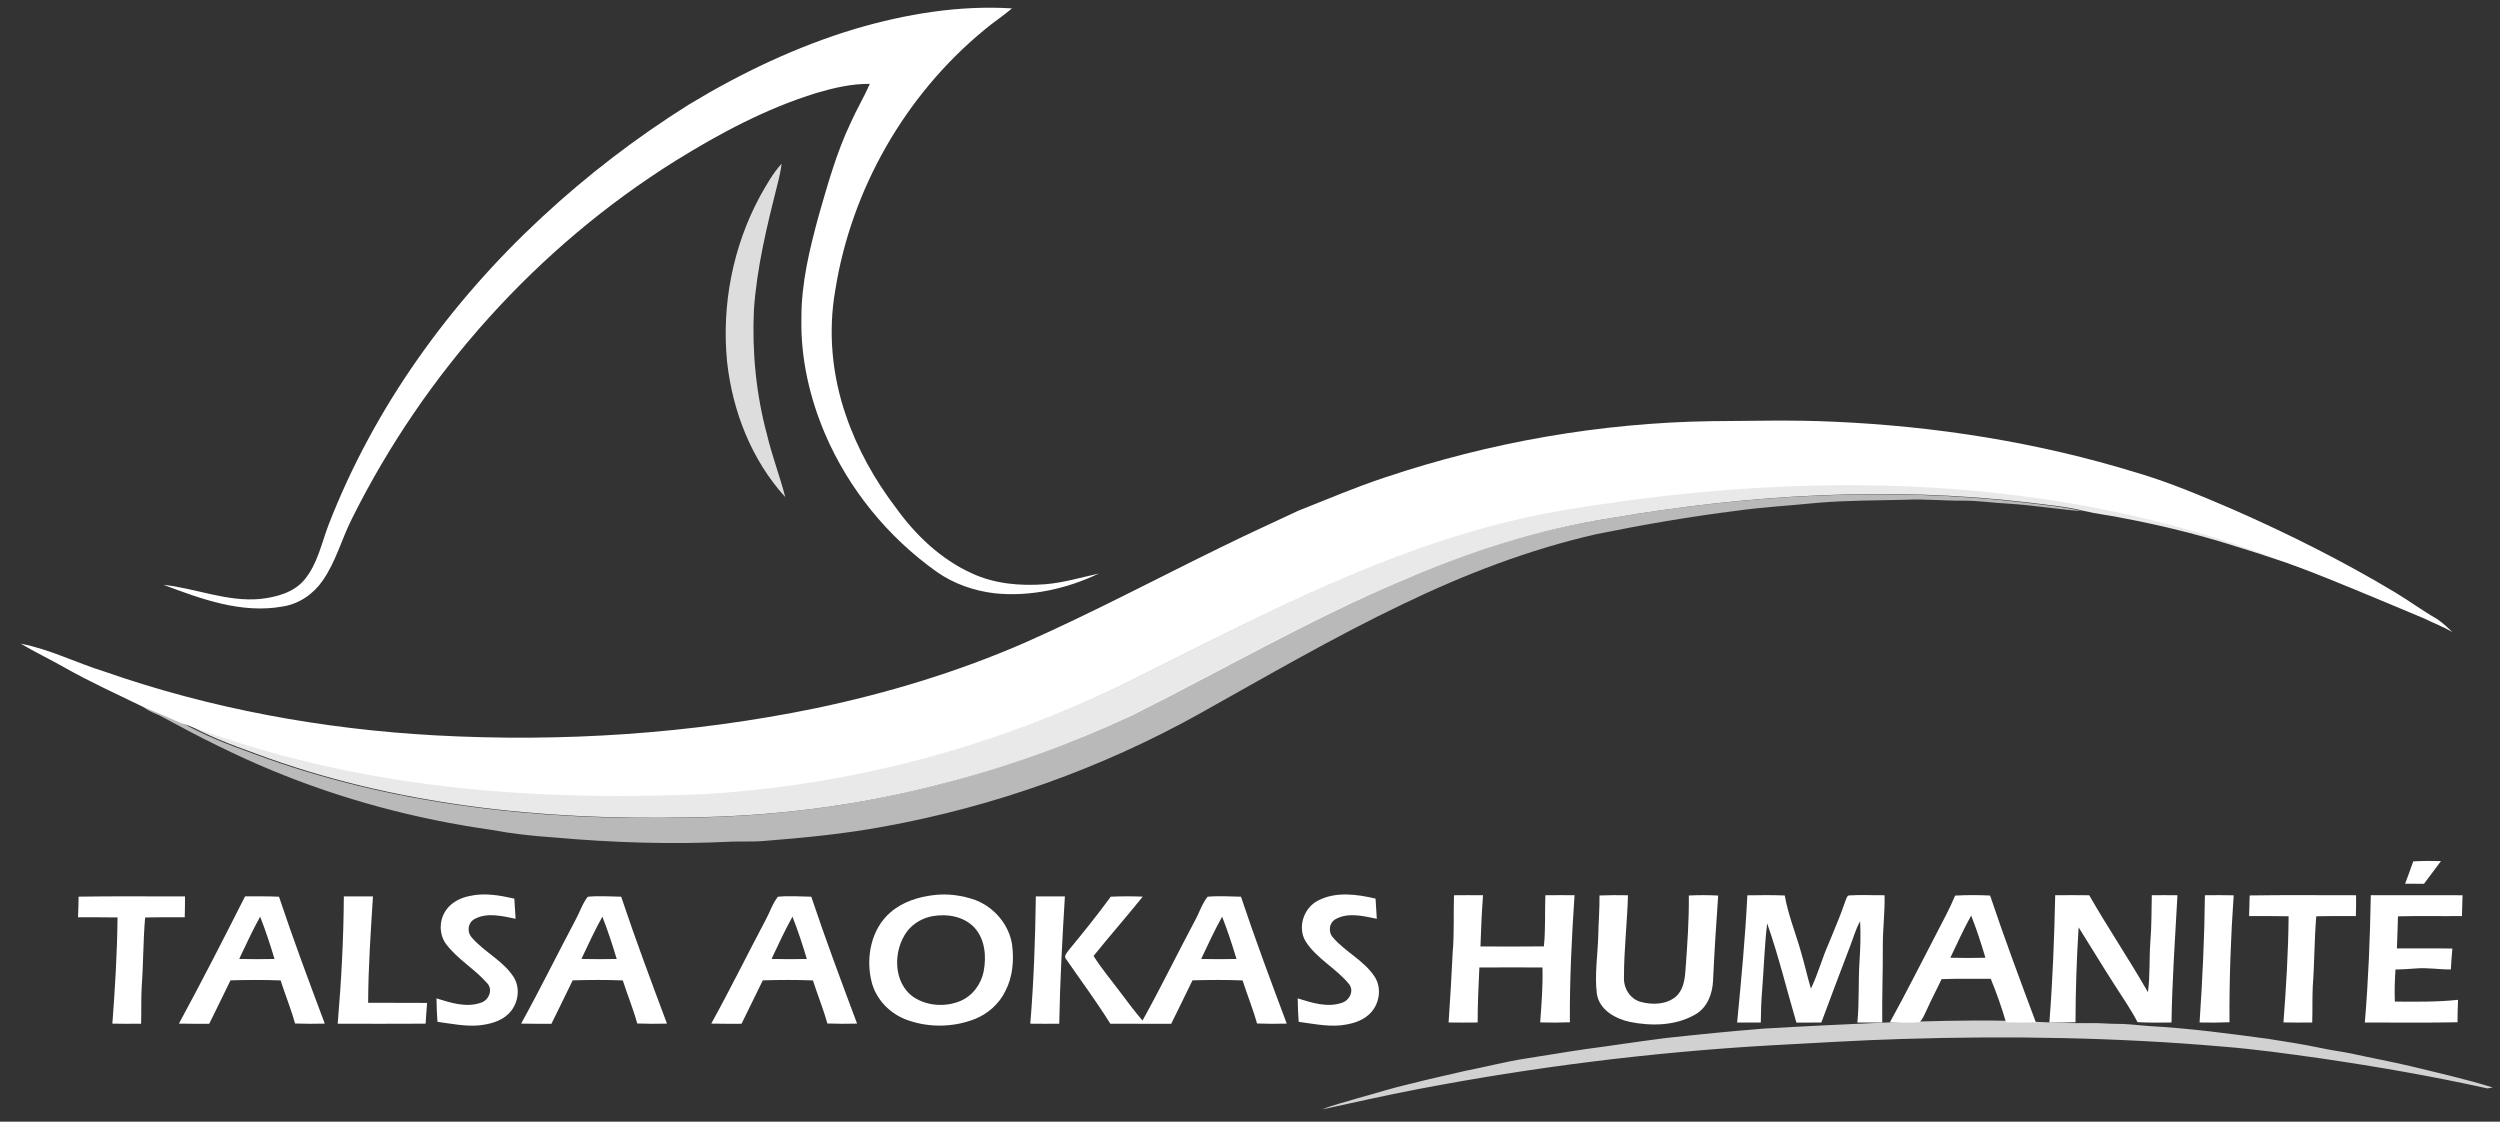 <?xml version="1.0" encoding="UTF-8" standalone="no"?> <svg xmlns:dc="http://purl.org/dc/elements/1.1/" xmlns:cc="http://creativecommons.org/ns#" xmlns:rdf="http://www.w3.org/1999/02/22-rdf-syntax-ns#" xmlns:svg="http://www.w3.org/2000/svg" xmlns="http://www.w3.org/2000/svg" xmlns:sodipodi="http://sodipodi.sourceforge.net/DTD/sodipodi-0.dtd" xmlns:inkscape="http://www.inkscape.org/namespaces/inkscape" width="1315pt" height="590pt" viewBox="0 0 1315 590" id="svg965" sodipodi:docname="Logo Talsa Aokas.svg" inkscape:version="0.92.4 (5da689c313, 2019-01-14)" inkscape:export-filename="C:\Users\zakis\Desktop\Talsa Aokas\Logo.png" inkscape:export-xdpi="96" inkscape:export-ydpi="96"><rect x="0" y="0" width="1315" height="590" fill="#333333" stroke="none"/><defs id="defs969"></defs><g id="#0095c6ff" transform="translate(0,-112)"><path d="m 449.66,127.23 c 26.74,-7.88 54.73,-12.55 82.65,-10.81 -4.78,4.07 -10.09,7.46 -14.85,11.55 -41.41,34.17 -69.73,83.74 -78.12,136.76 -3.86,21.98 -1.66,44.84 5.65,65.88 5.98,17.52 15.13,33.87 26.33,48.58 10.3,14.29 23.51,26.94 39.69,34.3 12.12,5.68 25.84,6.85 39.04,5.8 9.5,-0.81 18.66,-3.58 27.93,-5.6 -16.98,8.07 -36.09,12.34 -54.91,10.37 -10.81,-1.31 -21.42,-4.98 -30.35,-11.28 -25.62,-18.19 -46.23,-43.42 -58.65,-72.31 -8.2,-19.19 -12.98,-40.03 -12.53,-60.97 -0.09,-18.49 4.32,-36.61 9.17,-54.34 4.72,-16.37 9.31,-32.88 16.63,-48.32 3.1,-7.05 7.1,-13.65 10.16,-20.72 -9.57,-0.12 -18.96,2.12 -28.09,4.79 -26.36,8.14 -50.87,21.24 -74.23,35.74 -72.6,45.42 -131.9,111.51 -170.04,188.12 -5.42,10.71 -8.44,22.62 -15.36,32.54 -4.87,7.16 -12.53,12.4 -21.14,13.72 -21.59,3.89 -42.79,-3.96 -62.69,-11.42 17.08,1.84 33.55,9.09 50.97,7.44 8.5,-0.96 17.72,-3.36 23.36,-10.29 6.72,-8.19 8.81,-18.86 12.48,-28.54 23.93,-61.83 63.68,-116.88 112.15,-161.84 23.88,-22.2 49.9,-42.11 77.52,-59.43 27.39,-16.56 56.53,-30.48 87.23,-39.72 z" id="path909" inkscape:connector-curvature="0" style="opacity:1;fill:#ffffff;fill-opacity:1"></path><path d="m 399.77,215.22 c 3.38,-5.95 6.7,-12.04 11.37,-17.11 -0.49,3.78 -1.32,7.51 -2.29,11.2 -5.42,21.53 -10.72,43.25 -12.28,65.47 -1.04,22.23 1.11,44.63 6.95,66.13 2.6,11.02 6.71,21.61 9.53,32.56 -17.72,-19.44 -27.72,-45.1 -30.59,-71.06 -2.99,-29.91 3.02,-60.72 17.31,-87.19 z" id="path911" inkscape:connector-curvature="0" style="opacity:1;fill:#ffffff;fill-opacity:0.835"></path><path d="m 728.61,363.1 c 55.17,-18.5 113.18,-28.69 171.38,-29.56 21.35,-0.12 42.7,-0.74 64.05,0.26 54.1,2.33 108.05,10.87 159.85,26.84 17.37,5.09 34.05,12.22 50.67,19.33 29.29,12.87 57.96,27.25 85.41,43.71 7.66,4.63 14.223,9.53 22.003,13.97 3.549,2.457 6.274,5.193 7.963,6.797 -4.897,-2.821 -10.69,-5.067 -14.786,-7.117 -32.49,-13.55 -64.87,-27.5 -98.27,-38.71 -39.35,-13.13 -80.11,-21.88 -121.29,-26.66 -67.84,-7.99 -136.61,-5.42 -204.17,3.95 -22.59,3.17 -45.19,6.75 -67.21,12.84 -67,18.02 -128.42,51.09 -190.24,81.72 -70.05,34.41 -146.97,54.86 -224.91,59.29 -46.23,1.97 -92.66,1.01 -138.62,-4.61 -40.18,-4.99 -79.99,-13.6 -118.27,-26.88 -5.64,-2.12 -11.34,-4.1 -17.07,-5.96 -6.91,-3.17 -13.98,-5.99 -20.95,-9.02 -13.37,-6.51 -26.92,-12.67 -39.87,-19.98 -7.71,-4.4 -15.75,-8.2 -23.38,-12.74 15.33,2.94 29.39,10.16 44.24,14.75 55.95,19.55 114.8,30.25 173.92,33.49 66.91,3.64 134.34,-0.78 200.01,-14.27 37.77,-7.93 74.92,-19.15 110.3,-34.62 34.68,-15.37 68.21,-33.13 102.27,-49.79 13.65,-6.73 27.51,-13.04 41.29,-19.5 15.17,-5.98 30.17,-12.43 45.68,-17.53 z" id="path913" inkscape:connector-curvature="0" style="opacity:1;fill:#ffffff;fill-opacity:1" sodipodi:nodetypes="cccccccccccccccccccccccccccc"></path><path d="m 247.02,583.3 c 7.8,-1.79 15.84,-0.35 23.52,1.38 0.18,3.53 0.42,7.06 0.66,10.59 -6.93,-1.37 -14.76,-3.45 -21.38,0.03 -3.79,1.87 -4.39,6.97 -1.55,9.96 6.49,7.5 16.07,11.91 21.66,20.29 4.21,6.18 2.65,15.16 -2.83,20.06 -4.11,3.82 -9.82,5.17 -15.24,5.75 -7.31,0.61 -14.54,-0.91 -21.75,-1.87 -0.3,-4.11 -0.5,-8.22 -0.51,-12.34 7.46,2.32 15.69,5.03 23.41,2.26 4.12,-1.3 6.43,-6.8 3.28,-10.2 -6.52,-7.49 -15.49,-12.52 -21.53,-20.47 -3.89,-5.08 -3.87,-12.55 -0.29,-17.78 2.8,-4.26 7.65,-6.71 12.55,-7.66 z" id="path915" inkscape:connector-curvature="0" style="opacity:1;fill:#ffffff;fill-opacity:1"></path><path d="m 491.34,582.8 c 7.3,-0.85 14.78,0.15 21.69,2.62 9.93,3.78 17.73,12.92 19.33,23.5 1.06,8.21 0.37,16.9 -3.52,24.33 -3.25,6.79 -9.25,12.08 -16.23,14.82 -11.06,4.28 -23.59,4.56 -34.8,0.66 -9.36,-3.09 -17.15,-10.94 -19.43,-20.63 -3.05,-12.6 -0.13,-27.51 10.01,-36.21 6.36,-5.52 14.71,-8.15 22.95,-9.09 m -1.01,11.13 c -5.09,0.98 -9.89,3.72 -13.09,7.82 -7.64,10.09 -7.66,27.38 3.57,34.91 7.09,4.55 16.5,5.1 24.24,1.9 6.46,-2.66 11.01,-8.83 12.36,-15.59 1.49,-7.85 0.76,-16.88 -4.85,-23.03 -5.56,-5.99 -14.48,-7.42 -22.23,-6.01 z" id="path917" inkscape:connector-curvature="0" style="opacity:1;fill:#ffffff;fill-opacity:1"></path><path d="m 693.24,585.72 c 9.37,-4.88 20.42,-3.37 30.3,-1.05 0.17,3.54 0.41,7.07 0.66,10.61 -6.93,-1.38 -14.76,-3.46 -21.37,0.02 -3.79,1.87 -4.4,6.97 -1.57,9.96 6.5,7.5 16.09,11.9 21.67,20.29 4.21,6.18 2.65,15.16 -2.83,20.05 -4.11,3.83 -9.82,5.18 -15.24,5.76 -7.31,0.61 -14.55,-0.91 -21.75,-1.87 -0.3,-4.11 -0.5,-8.22 -0.51,-12.34 7.46,2.32 15.68,5.02 23.4,2.27 3.82,-1.26 6.31,-6.16 3.7,-9.64 -6.82,-8.48 -17.31,-13.53 -23.12,-22.9 -4.15,-7.33 -0.75,-17.39 6.66,-21.16 z" id="path919" inkscape:connector-curvature="0" style="opacity:1;fill:#ffffff;fill-opacity:1"></path><path d="m 41.35,583.64 c 18.65,-0.31 37.3,-0.08 55.96,-0.12 0.02,3.65 -0.04,7.31 -0.14,10.96 -6.94,0.05 -13.88,-0.07 -20.82,0.13 -1.08,12.03 -0.9,24.11 -1.81,36.15 -0.37,6.56 -0.12,13.14 -0.32,19.71 -5.04,0.06 -10.08,0.06 -15.11,-0.03 1.4,-18.59 2.54,-37.22 2.71,-55.87 -6.93,-0.13 -13.86,-0.05 -20.79,-0.07 0.15,-3.62 0.29,-7.24 0.32,-10.86 z" id="path921" inkscape:connector-curvature="0" style="opacity:1;fill:#ffffff;fill-opacity:1"></path><path d="m 128.9,583.49 c 5.95,-0.01 11.9,-0.09 17.85,0.18 7.48,22.44 15.78,44.6 24.08,66.75 -5.22,0.13 -10.43,0.14 -15.64,-0.06 -2.11,-7.69 -5.18,-15.07 -7.58,-22.66 -8.79,-0.34 -17.59,-0.29 -26.37,-0.04 -3.72,7.62 -7.41,15.25 -11.19,22.84 -5.31,0.02 -10.62,0.02 -15.94,-0.08 12,-22.1 23.44,-44.5 34.79,-66.93 m -3.08,32.91 c 6.18,0.16 12.38,0.16 18.57,0.02 -2.24,-7.51 -4.7,-14.96 -7.55,-22.26 -4.03,7.23 -7.47,14.77 -11.02,22.24 z" id="path923" inkscape:connector-curvature="0" style="opacity:1;fill:#ffffff;fill-opacity:1"></path><path d="m 180.86,583.52 c 5.1,-0.04 10.21,-0.05 15.32,-0.01 -1.18,18.63 -2.46,37.3 -2.54,55.97 10.33,0.08 20.67,-0.07 31.01,0.08 -0.31,3.63 -0.55,7.26 -0.77,10.89 -15.42,0.1 -30.83,0.05 -46.25,0.03 1.9,-22.27 3.1,-44.6 3.23,-66.96 z" id="path925" inkscape:connector-curvature="0" style="opacity:1;fill:#ffffff;fill-opacity:1"></path><path d="m 309.17,583.69 c 5.84,-0.58 11.72,-0.12 17.57,-0.02 7.5,22.43 15.79,44.6 24.09,66.75 -5.22,0.13 -10.43,0.14 -15.64,-0.06 -2.11,-7.69 -5.17,-15.07 -7.6,-22.66 -8.78,-0.35 -17.57,-0.29 -26.36,-0.04 -3.71,7.62 -7.4,15.26 -11.18,22.85 -5.31,0.01 -10.63,0.01 -15.94,-0.09 9.9,-17.89 18.91,-36.24 28.49,-54.3 2.29,-4.09 3.65,-8.73 6.57,-12.43 m -3.35,32.71 c 6.18,0.16 12.37,0.16 18.56,0.02 -2.23,-7.51 -4.68,-14.96 -7.54,-22.25 -4.03,7.22 -7.47,14.76 -11.02,22.23 z" id="path927" inkscape:connector-curvature="0" style="opacity:1;fill:#ffffff;fill-opacity:1"></path><path d="m 409.17,583.69 c 5.84,-0.58 11.72,-0.12 17.57,-0.02 7.5,22.44 15.79,44.6 24.09,66.75 -5.22,0.13 -10.43,0.14 -15.64,-0.06 -2.11,-7.69 -5.18,-15.06 -7.59,-22.66 -8.78,-0.35 -17.58,-0.29 -26.37,-0.04 -3.7,7.63 -7.41,15.25 -11.18,22.84 -5.31,0.02 -10.62,0.02 -15.93,-0.08 9.89,-17.89 18.91,-36.24 28.48,-54.3 2.28,-4.09 3.65,-8.73 6.57,-12.43 m -3.35,32.71 c 6.18,0.16 12.38,0.16 18.57,0.02 -2.24,-7.51 -4.69,-14.96 -7.56,-22.25 -4.02,7.23 -7.47,14.76 -11.01,22.23 z" id="path929" inkscape:connector-curvature="0" style="opacity:1;fill:#ffffff;fill-opacity:1"></path><path d="m 544.85,583.52 c 5.1,-0.04 10.19,-0.05 15.29,-0.01 -1.37,22.3 -2.59,44.62 -2.98,66.96 -5.08,0.05 -10.15,0.06 -15.23,-0.01 1.85,-22.26 2.61,-44.6 2.92,-66.94 z" id="path931" inkscape:connector-curvature="0" style="opacity:1;fill:#ffffff;fill-opacity:1"></path><path d="m 584.25,583.66 c 5.61,-0.25 11.23,-0.25 16.84,-0.03 -8.49,10.52 -17.4,20.68 -25.88,31.2 4.25,6.76 9.43,12.85 14.19,19.24 3.79,4.96 7.45,10.03 11.56,14.74 9.53,-17.12 18.09,-34.74 27.3,-52.03 2.43,-4.29 3.87,-9.17 6.91,-13.09 5.84,-0.58 11.72,-0.11 17.58,-0.02 7.49,22.43 15.78,44.6 24.08,66.75 -5.22,0.14 -10.44,0.14 -15.64,-0.06 -2.11,-7.69 -5.18,-15.07 -7.59,-22.66 -8.78,-0.35 -17.58,-0.29 -26.36,-0.04 -3.71,7.62 -7.41,15.25 -11.19,22.85 -10.67,-0.03 -21.34,0.03 -32.02,-0.04 -7.24,-11.62 -15.43,-22.61 -23.18,-33.87 -1.61,-1.65 0.44,-3.49 1.35,-4.88 7.57,-9.18 15.05,-18.44 22.05,-28.06 m 47.56,32.75 c 6.19,0.15 12.38,0.14 18.58,0.01 -2.24,-7.51 -4.7,-14.96 -7.55,-22.25 -4.04,7.22 -7.48,14.76 -11.03,22.24 z" id="path933" inkscape:connector-curvature="0" style="opacity:1;fill:#ffffff;fill-opacity:1"></path></g><g id="#f8df12ff" transform="translate(-29.977,-77.992)" style="fill:#ffffff;fill-opacity:0.656"><path d="m 875.74,350.76 c 72.45,-12.43 146.68,-16.93 219.84,-8.36 9.92,1.27 19.95,2.07 29.68,4.5 -12.76,-1.03 -25.43,-3.1 -38.22,-3.94 -8.36,-0.38 -16.65,-1.7 -25.03,-1.62 -9.68,0.09 -19.34,-0.93 -29.03,-0.49 -15.67,0.42 -31.36,0.29 -46.98,1.63 -14.07,1.43 -28.21,2.19 -42.22,4.12 -24.85,3.13 -49.55,7.36 -74.08,12.36 -35.36,8.01 -69.36,21.13 -101.96,36.86 -36.61,17.52 -71.71,37.96 -107.11,57.75 -51.51,28.65 -107.78,48.67 -165.76,59.21 -21.15,3.91 -42.57,5.95 -63.99,7.64 -5.29,0.36 -10.58,0.11 -15.87,0.27 -31.34,1.59 -62.76,0.57 -94,-2.23 -10.82,-0.73 -21.61,-1.92 -32.28,-3.91 -39.72,-5.62 -78.81,-16 -115.87,-31.4 -19.36,-8.05 -38.1,-17.49 -56.5,-27.51 -4.01,-2.39 -8.89,-3.41 -12.21,-6.85 6.97,3.03 14.04,5.85 20.95,9.02 12.15,6.97 25.31,12.02 38.48,16.73 72.1,26.9 149.88,35.12 226.42,33.55 44.47,-0.43 88.95,-5.89 132.02,-17.04 35.02,-8.79 69.13,-21.11 101.88,-36.31 47.78,-23.83 94.06,-50.78 143.35,-71.51 34.73,-15 71.05,-26.63 108.49,-32.47 z" id="path962" inkscape:connector-curvature="0" style="opacity:1;fill:#ffffff;fill-opacity:0.656"></path></g><g id="#c60032ff" transform="matrix(1.056,-0.054,0.024,0.467,-43.909,462.787)" style="fill:#ffffff;fill-opacity:0.771"><path d="m 865.067,278.203 c 16.216,-2.113 32.463,-3.929 48.687,-4.935 19.938,-0.418 39.819,-0.183 59.692,0.131 20.548,0.838 41.175,1.697 61.246,5.005 12.436,1.885 22.159,5.105 34.691,6.644 -0.01,0.247 2.541,0.038 2.535,0.295 2.651,0.3 5.306,0.66 7.979,0.94 -0.022,0.217 7.551,1.394 7.529,1.611 7.725,0.949 10.224,2.283 17.526,4.497 21.506,5.307 39.382,12.955 59.469,21.432 8.698,4.084 17.39,8.227 25.568,13.14 4.889,3.041 10.333,5.213 15.317,8.115 9.474,5.992 19.48,11.234 28.811,17.434 13.731,9.269 27.806,18.154 40.439,28.756 -0.658,0.197 -1.982,0.58 -2.64,0.777 -26.104,-16.303 -53.653,-30.553 -81.982,-43.311 -16.095,-7.049 -32.248,-14.117 -49.307,-19.171 -50.791,-15.853 -104.512,-24.366 -159.015,-26.743 -21.501,-1.018 -43.166,-0.434 -64.781,-0.345 -58.976,0.78 -118.707,10.769 -176.407,28.975 -16.211,5.018 -32.043,11.371 -48,17.26 5.343,-4.43 11.826,-7.05 17.784,-10.482 9.048,-4.445 17.748,-9.731 27.115,-13.444 8.908,-4.07 18.069,-7.437 27.111,-11.141 10.341,-3.336 20.305,-8.126 30.876,-10.553 9.853,-2.23 19.634,-4.945 29.511,-7.016 13.436,-2.433 26.797,-5.617 40.245,-7.872 z" id="path936" inkscape:connector-curvature="0" style="opacity:1;fill:#ffffff;fill-opacity:0.771" sodipodi:nodetypes="ccccccccccccccccccccccccccc"></path></g><g id="#95c632ff" transform="translate(-28.992,-78.133)" style="fill:#ffffff;fill-opacity:1"><path id="path939" transform="scale(0.75)" style="opacity:1;fill:#ffffff;stroke-width:1.333;fill-opacity:0.894" d="m 1336.791,443.598 c -54.025,-0.024 -108.079,4.197 -161.564,11.615 -30.12,4.227 -60.253,9.001 -89.613,17.121 -89.334,24.027 -171.226,68.119 -253.652,108.959 -93.4,45.88 -195.961,73.146 -299.881,79.053 -61.64,2.627 -123.546,1.347 -184.826,-6.146 -53.573,-6.653 -106.653,-18.133 -157.693,-35.84 -7.52,-2.827 -15.12,-5.465 -22.76,-7.945 16.2,9.293 33.747,16.027 51.307,22.307 96.133,35.867 199.839,46.826 301.893,44.732 59.293,-0.573 118.601,-7.854 176.027,-22.721 46.693,-11.72 92.173,-28.145 135.84,-48.412 C 895.574,574.547 957.28,538.613 1023,510.973 c 46.307,-20 94.734,-35.506 144.654,-43.293 96.6,-16.573 195.572,-22.573 293.119,-11.146 13.227,1.693 26.601,2.76 39.574,6 8.507,2.013 17.211,2.974 25.771,4.734 25.293,4.72 50.347,10.759 74.934,18.332 26.745,8.087 53.435,17.246 79.996,27.123 0.074,-0.024 1.579,0.483 1.654,0.465 -23.851,-9.739 -49.145,-19.511 -73.525,-27.693 -52.467,-17.507 -106.814,-29.174 -161.721,-35.547 -36.747,-4.328 -73.697,-6.333 -110.662,-6.35 z m 344.576,79.045 c -0.143,0.161 -0.242,0.279 -0.268,0.32 0.013,-0.01 0.026,-0.019 0.039,-0.029 0.081,-0.099 0.163,-0.204 0.229,-0.291 z m 56.176,10.102 c 0,0.003 -0.01,0.007 -0.01,0.01 0,0.002 0.01,0.004 0.01,0.006 0.015,0.009 0.02,0.009 0.029,0.014 0.013,0.004 0.02,0.006 0.031,0.01 -0.02,-0.013 -0.039,-0.026 -0.059,-0.039 z m -3.91,3.807 c 6e-4,0.003 0,0.004 0,0.008 -10e-5,-0.003 0,-0.005 0,-0.008 z M 1721.647,540 c -0.01,0.011 -0.02,0.022 -0.029,0.033 0.03,0.011 0.06,0.022 0.09,0.033 -0.021,-0.022 -0.039,-0.044 -0.061,-0.066 z" inkscape:connector-curvature="0" sodipodi:nodetypes="ccccccccccccccccccccccccccccccscccccccccccc"></path><path d="m 1298.36,531.22 c 4.85,-0.28 9.72,-0.29 14.59,-0.16 -2.99,3.99 -5.93,8 -8.95,11.96 -3.31,-0.02 -6.62,-0.04 -9.91,-0.06 1.46,-3.9 2.9,-7.81 4.27,-11.74 z" id="path943" inkscape:connector-curvature="0" style="opacity:1;fill:#ffffff;fill-opacity:1"></path><path d="m 793.79,549.03 c 5.09,-0.05 10.18,-0.06 15.28,-0.01 -0.67,8.97 -1.07,17.96 -1.36,26.95 11.12,0.02 22.24,0.11 33.36,-0.04 0.93,-8.94 0.45,-17.94 0.78,-26.9 5.11,-0.06 10.23,-0.06 15.35,-0.02 -1.5,22.25 -2.59,44.54 -2.46,66.85 -5.21,0.18 -10.41,0.21 -15.61,0.06 0.7,-9.61 1.47,-19.25 1.19,-28.89 -11.06,-0.05 -22.12,-0.07 -33.18,0.01 -0.47,9.64 -0.9,19.27 -0.91,28.92 -5.1,0.06 -10.19,0.08 -15.28,0 0.84,-12.33 1.59,-24.67 2.16,-37.03 0.88,-9.94 0.35,-19.94 0.68,-29.9 z" id="path945" inkscape:connector-curvature="0" style="opacity:1;fill:#ffffff;fill-opacity:1"></path><path d="m 870.32,549.15 c 4.99,-0.19 9.99,-0.22 14.99,-0.11 -0.41,14.36 -2.11,28.67 -2.11,43.04 -0.31,5.66 3.05,11.4 8.66,13.01 6.09,1.68 13.48,1.55 18.55,-2.67 3.92,-3.37 4.75,-8.8 5.12,-13.67 0.95,-13.17 1.94,-26.37 1.78,-39.58 5.14,-0.26 10.29,-0.26 15.44,0.03 -1.07,14.93 -2.02,29.88 -2.7,44.84 -0.31,6.89 -3.06,14.17 -9.34,17.71 -10.25,5.96 -22.99,6.21 -34.37,3.91 -7.63,-1.61 -16.09,-6.33 -17.4,-14.73 -1.27,-10.28 0.49,-20.6 0.74,-30.89 0.13,-6.97 0.74,-13.92 0.64,-20.89 z" id="path947" inkscape:connector-curvature="0" style="opacity:1;fill:#ffffff;fill-opacity:1"></path><path d="m 948.09,549.07 c 6.56,-0.1 13.12,-0.18 19.68,0.08 1.81,10.43 5.94,20.24 8.74,30.42 1.81,6.15 3.18,12.43 5.02,18.59 3.76,-7.77 5.93,-16.19 9.48,-24.06 2.96,-7.4 6.22,-14.69 8.73,-22.27 0.5,-1.03 0.76,-2.91 2.33,-2.73 6.05,-0.39 12.13,0.01 18.2,-0.07 0.21,9 -0.97,17.96 -0.92,26.96 0.06,13.33 -0.44,26.66 -0.3,40 -4.37,0.03 -8.73,0.03 -13.09,-0.01 1.07,-10.65 0.43,-21.37 1.13,-32.03 0.46,-7.08 0.69,-14.17 0.33,-21.25 -2.38,4.18 -3.59,8.87 -5.34,13.31 -5.1,13.3 -10.09,26.64 -15.07,39.98 -4.38,0.02 -8.74,0.02 -13.11,0.04 -5.13,-17.39 -9.36,-35.07 -15.38,-52.19 -1.41,11.69 -1.71,23.47 -2.65,35.19 -0.47,5.64 -0.66,11.29 -0.71,16.95 -4.15,0.03 -8.3,0.04 -12.44,0.02 2.13,-22.28 4.29,-44.57 5.37,-66.93 z" id="path949" inkscape:connector-curvature="0" style="opacity:1;fill:#ffffff;fill-opacity:1"></path><path d="m 1057.4,549.22 c 6.12,-0.36 12.25,-0.32 18.38,-0.04 7.52,22.42 15.79,44.58 24.09,66.73 -5.25,0.14 -10.49,0.15 -15.72,-0.03 -2.24,-7.78 -4.96,-15.42 -8.03,-22.91 -8.63,0.11 -17.25,-0.16 -25.87,0.2 -2.52,5.45 -5.39,10.72 -7.82,16.21 -1.06,2.2 -1.97,4.56 -3.62,6.41 -5.23,0.61 -10.5,0.09 -15.74,0.11 8.58,-15.55 16.53,-31.44 24.75,-47.19 3.33,-6.43 6.78,-12.81 9.58,-19.49 m -2.53,32.68 c 6.15,0.16 12.3,0.17 18.46,0.01 -2.22,-7.49 -4.63,-14.93 -7.5,-22.19 -4.03,7.2 -7.38,14.75 -10.96,22.18 z" id="path951" inkscape:connector-curvature="0" style="opacity:1;fill:#ffffff;fill-opacity:1"></path><path d="m 1110.03,549.02 c 5.96,-0.05 11.93,-0.06 17.9,0.02 9.87,17.26 21.03,33.74 30.88,51 1.16,-8.65 0.63,-17.4 1.24,-26.09 0.73,-8.29 0.56,-16.62 0.79,-24.93 4.49,-0.05 8.99,-0.05 13.49,0.01 -1.22,22.3 -2.78,44.59 -3.13,66.93 -5.96,0.09 -11.92,0.16 -17.86,-0.17 -3.47,-6.71 -7.82,-12.88 -11.85,-19.23 -6.52,-10.13 -12.73,-20.45 -19.14,-30.64 -1.05,16.61 -1.61,33.27 -1.64,49.92 -4.58,0.18 -9.17,0.22 -13.75,0.13 1.75,-22.28 2.6,-44.61 3.07,-66.95 z" id="path953" inkscape:connector-curvature="0" style="opacity:1;fill:#ffffff;fill-opacity:1"></path><path d="m 1188.77,549.03 c 5.04,-0.07 10.09,-0.08 15.14,0.04 -1.56,22.21 -2.34,44.49 -2.21,66.76 -5.25,0.21 -10.49,0.25 -15.73,0.13 1.5,-22.28 2.58,-44.6 2.8,-66.93 z" id="path955" inkscape:connector-curvature="0" style="opacity:1;fill:#ffffff;fill-opacity:1"></path><path d="m 1212.32,549.14 c 18.66,-0.31 37.32,-0.08 55.98,-0.11 0.04,3.64 -0.01,7.3 -0.12,10.95 -6.95,0.06 -13.89,-0.08 -20.83,0.14 -1.05,12.31 -0.92,24.67 -1.85,36.98 -0.3,6.28 -0.06,12.58 -0.29,18.87 -5.04,0.06 -10.09,0.07 -15.12,-0.05 1.41,-18.58 2.56,-37.19 2.71,-55.83 -6.93,-0.16 -13.86,-0.07 -20.78,-0.1 0.13,-3.62 0.25,-7.23 0.3,-10.85 z" id="path957" inkscape:connector-curvature="0" style="opacity:1;fill:#ffffff;fill-opacity:1"></path><path d="m 1276.03,549.01 c 16.08,-0.01 32.16,-0.04 48.25,0.02 -0.05,3.64 -0.17,7.29 -0.3,10.95 -11.22,0.12 -22.44,-0.16 -33.65,0.15 -0.12,5.62 -0.39,11.23 -0.57,16.85 9.72,0.09 19.44,-0.09 29.17,0.09 -0.33,3.66 -0.6,7.32 -0.8,10.99 -6.24,0.08 -12.44,-1.08 -18.67,-0.5 -3.48,0.29 -6.97,0.47 -10.45,0.54 -0.36,5.61 -0.56,11.24 -0.33,16.87 11.08,0.06 22.2,0.26 33.23,-0.93 -0.14,3.93 -0.28,7.86 -0.27,11.8 -16.25,0.35 -32.5,0.09 -48.75,0.14 1.87,-22.28 2.75,-44.62 3.14,-66.97 z" id="path959" inkscape:connector-curvature="0" style="opacity:1;fill:#ffffff;fill-opacity:1"></path></g></svg> 